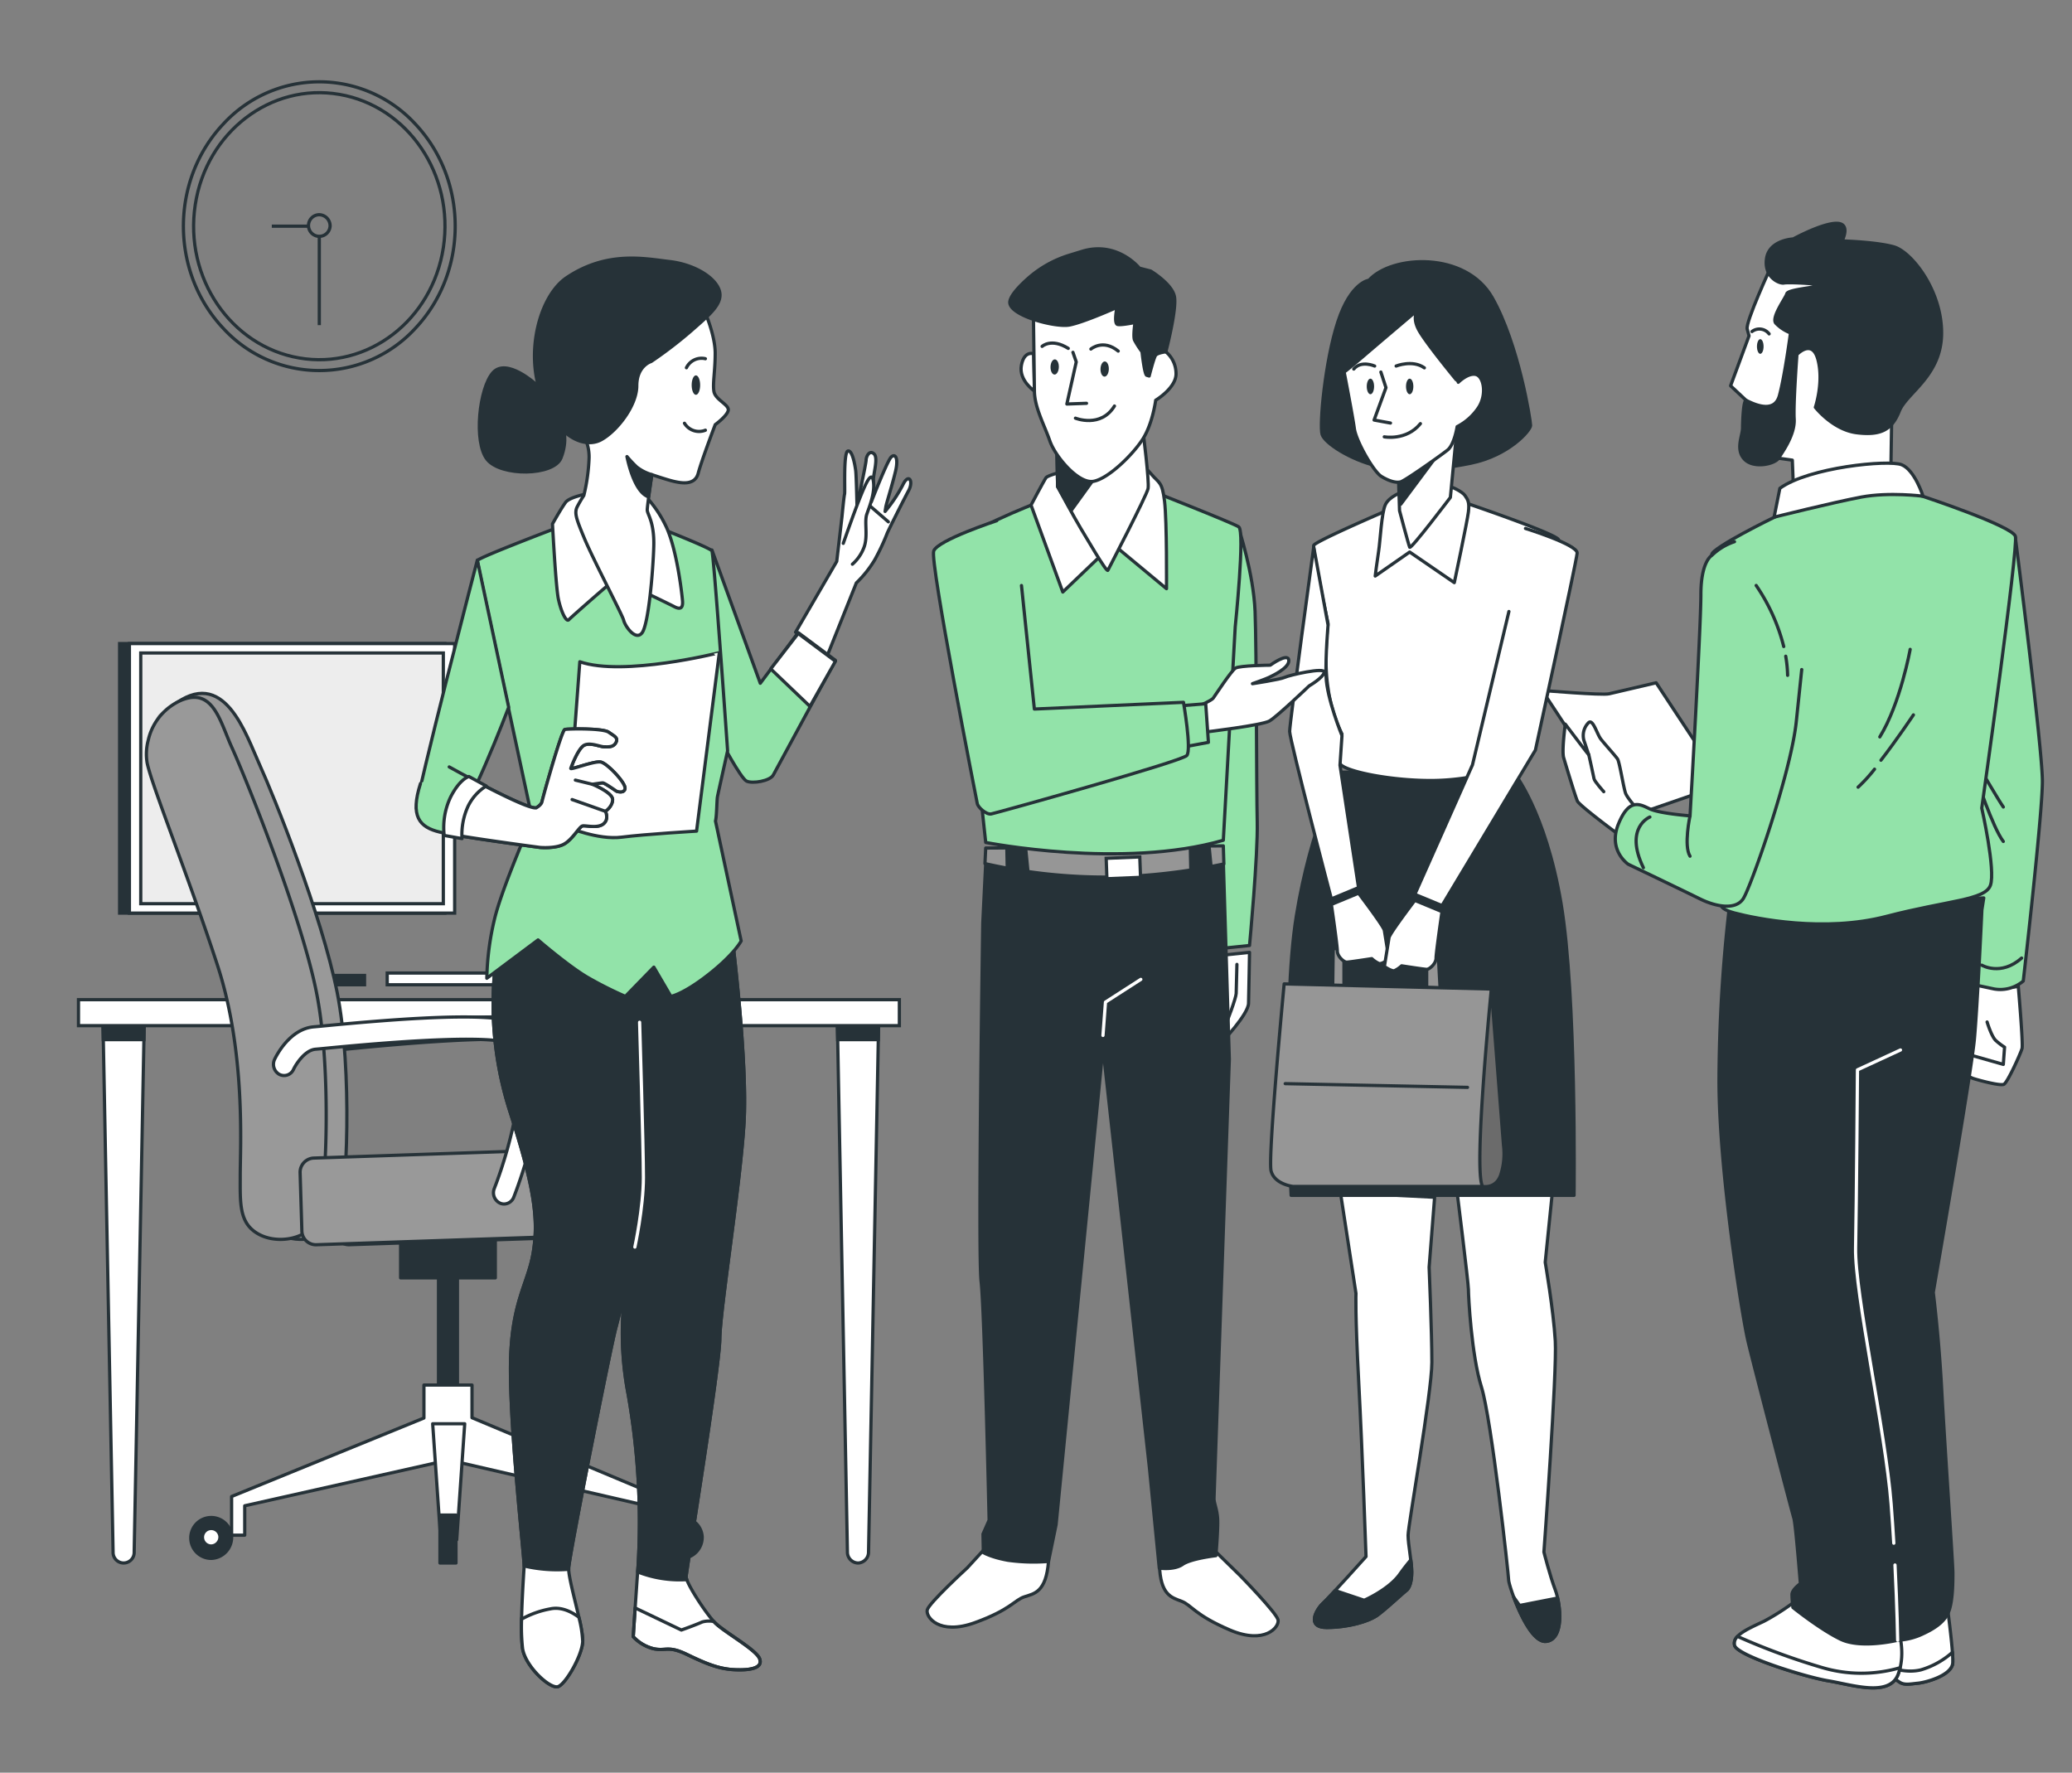 <svg xmlns="http://www.w3.org/2000/svg" width="640.602" height="548" viewBox="0 0 640.602 548">
  <rect x="0" y="0" width="640.602" height="548" fill="#808080" stroke="none"/>
  <g id="home_image" transform="translate(-59.398)">
    <path id="Path_164" data-name="Path 164" d="M0,0H640.6V548H0V0Z" transform="translate(59.398)" fill="none"/>
    <g id="Group_74" data-name="Group 74" transform="translate(83.663 8.627)">
      <g id="Clock" transform="translate(13.16)">
        <g id="Group_37" data-name="Group 37">
          <path id="Path_158" data-name="Path 158" d="M44.645.02A40.3,40.3,0,0,1,86.662,42.037c-.72,23.926-20.7,43.905-44.625,44.625A40.3,40.3,0,0,1,.02,44.645C.74,20.72,20.72.74,44.645.02Z" transform="translate(0 61.294) rotate(-45)" fill="rgba(0,0,0,0)" stroke="#263238" stroke-width="1"/>
          <path id="Path_159" data-name="Path 159" d="M41.591,0C64.35-.209,82.628,17.045,82.418,38.54S63.587,77.63,40.828,77.84-.209,60.8,0,39.3,18.833.213,41.591,0Z" transform="translate(16.274 95.737) rotate(-80.783)" fill="rgba(0,0,0,0)" stroke="#263238" stroke-width="1"/>
          <path id="Path_39" data-name="Path 39" d="M101.555,77.844A3.341,3.341,0,1,1,98.22,74.3,3.443,3.443,0,0,1,101.555,77.844Z" transform="translate(-36.926 -16.55)" fill="rgba(0,0,0,0)" stroke="#263238" stroke-miterlimit="10" stroke-width="1"/>
          <line id="Line_69" data-name="Line 69" x1="11.353" transform="translate(46.606 61.294)" fill="none" stroke="#263238" stroke-miterlimit="10" stroke-width="1"/>
          <line id="Line_70" data-name="Line 70" y2="27.048" transform="translate(61.294 64.836)" fill="none" stroke="#263238" stroke-miterlimit="10" stroke-width="1"/>
        </g>
      </g>
      <g id="Device" transform="translate(12.716 190.326)">
        <g id="Group_39" data-name="Group 39">
          <g id="Group_38" data-name="Group 38">
            <rect id="Rectangle_1" data-name="Rectangle 1" width="30.936" height="2.879" transform="translate(44.785 102.594)" fill="#263238" stroke="#263238" stroke-miterlimit="10" stroke-width="1"/>
            <rect id="Rectangle_2" data-name="Rectangle 2" width="15.839" height="23.75" transform="translate(44.785 81.723)" fill="#263238" stroke="#263238" stroke-miterlimit="10" stroke-width="1"/>
            <rect id="Rectangle_3" data-name="Rectangle 3" width="100.561" height="83.319" fill="#263238" stroke="#263238" stroke-miterlimit="10" stroke-width="1"/>
            <rect id="Rectangle_4" data-name="Rectangle 4" width="100.561" height="83.319" transform="translate(3.027)" fill="#fff" stroke="#263238" stroke-miterlimit="10" stroke-width="1"/>
            <rect id="Rectangle_5" data-name="Rectangle 5" width="93.547" height="77.507" transform="translate(6.534 2.906)" fill="#ededed" stroke="#263238" stroke-miterlimit="10" stroke-width="1"/>
          </g>
          <rect id="Rectangle_6" data-name="Rectangle 6" width="77.588" height="3.622" transform="translate(82.737 101.851)" fill="#fff" stroke="#263238" stroke-miterlimit="10" stroke-width="1"/>
        </g>
      </g>
      <g id="Table" transform="translate(0 300.41)">
        <g id="Group_40" data-name="Group 40">
          <path id="Path_40" data-name="Path 40" d="M47.032,290.274l-.118,6.179L43.9,454.854a3.262,3.262,0,1,1-6.519,0l-3.024-158.4-.117-6.179Z" transform="translate(-26.683 -284.103)" fill="#fff" stroke="#263238" stroke-miterlimit="10" stroke-width="1"/>
          <path id="Path_41" data-name="Path 41" d="M47.032,290.274l-.118,6.18H34.357l-.118-6.18Z" transform="translate(-26.683 -284.103)" fill="#263238" stroke="#263238" stroke-miterlimit="10" stroke-width="1"/>
          <path id="Path_42" data-name="Path 42" d="M257.263,458.252h0a3.364,3.364,0,0,1-3.263-3.4l-3.134-164.577h12.792l-3.133,164.577A3.365,3.365,0,0,1,257.263,458.252Z" transform="translate(-16.263 -284.103)" fill="#fff" stroke="#263238" stroke-miterlimit="10" stroke-width="1"/>
          <path id="Path_43" data-name="Path 43" d="M250.984,296.454h12.557l.118-6.175H250.866Z" transform="translate(-16.263 -284.103)" fill="#263238" stroke="#263238" stroke-miterlimit="10" stroke-width="1"/>
          <rect id="Rectangle_7" data-name="Rectangle 7" width="253.792" height="8.028" fill="#fff" stroke="#263238" stroke-miterlimit="10" stroke-width="1"/>
        </g>
      </g>
      <g id="Chair" transform="translate(20.985 205.717)">
        <g id="Group_46" data-name="Group 46">
          <g id="Group_41" data-name="Group 41" transform="translate(48.544 100.042)">
            <path id="Path_44" data-name="Path 44" d="M164.648,347.351a3.075,3.075,0,0,1-1.251-.267,3.547,3.547,0,0,1-1.764-4.532c5.259-13.457,11.3-37.477,5.114-44.643-1.445-1.058-10.137-3.291-56.991,1.271-1.6.156-2.774.268-3.412.321-3.275.266-6.069,4.694-6.788,6.226a3.185,3.185,0,0,1-4.382,1.552,3.574,3.574,0,0,1-1.461-4.655c.454-.962,4.646-9.43,12.13-10.04.618-.049,1.762-.16,3.317-.312,49.921-4.863,59.494-2.418,62.4.948,11,12.746-2.339,48.012-3.9,51.992A3.268,3.268,0,0,1,164.648,347.351Z" transform="translate(-93.368 -289.535)" fill="#263238" stroke="#263238" stroke-linecap="round" stroke-linejoin="round" stroke-width="1"/>
          </g>
          <path id="Path_45" data-name="Path 45" d="M54.662,203.69s-2.586,10.7-1.277,17.411S66.474,257.054,75.2,283.9s6.98,56.085,6.98,64.713-.436,14.86,5.671,18.216,15.707,1.438,18.325-4.794,4.363-46.018-.436-69.985S86.227,231.5,81.864,221.91,70.806,190.747,54.662,203.69Z" transform="translate(-46.765 -199.665)" fill="#999" stroke="#263238" stroke-linecap="round" stroke-linejoin="round" stroke-width="1"/>
          <path id="Path_46" data-name="Path 46" d="M50.769,206.117s-4.8,8.15-3.49,14.86,13.089,35.952,21.815,62.8,6.98,56.085,6.98,64.713-.436,14.86,5.672,18.216,15.707,1.438,18.324-4.794,4.363-46.018-.436-69.985-21.815-66.15-26.179-75.738S66.911,193.175,50.769,206.117Z" transform="translate(-47.052 -199.54)" opacity="0.25"/>
          <path id="Path_47" data-name="Path 47" d="M58.048,201.583a17.7,17.7,0,0,0-10.417,12.435,16.645,16.645,0,0,0-.352,6.958c1.308,6.711,13.089,35.952,21.815,62.8s6.98,56.085,6.98,64.713-.436,14.86,5.672,18.216,15.707,1.438,18.324-4.794,4.363-46.018-.436-69.985-21.815-66.15-26.179-75.738C69.857,208.274,67.742,197.754,58.048,201.583Z" transform="translate(-47.052 -199.54)" fill="#999" stroke="#263238" stroke-linecap="round" stroke-linejoin="round" stroke-width="1"/>
          <g id="Group_44" data-name="Group 44" transform="translate(13.748 161.564)">
            <rect id="Rectangle_8" data-name="Rectangle 8" width="5.856" height="59.918" transform="translate(76.572)" fill="#263238" stroke="#263238" stroke-linecap="round" stroke-linejoin="round" stroke-width="1"/>
            <path id="Path_48" data-name="Path 48" d="M146.522,401.851v-10.1H131.658v10.192L72.2,426.2v11.96h4.054v-9.089L139.3,414.92l61.377,14.147v9.089h3.946V426.2Z" transform="translate(-59.59 -339.489)" fill="#fff" stroke="#263238" stroke-linecap="round" stroke-linejoin="round" stroke-width="1"/>
            <rect id="Rectangle_9" data-name="Rectangle 9" width="29.277" height="19.133" transform="translate(64.861)" fill="#263238" stroke="#263238" stroke-linecap="round" stroke-linejoin="round" stroke-width="1"/>
            <g id="Group_42" data-name="Group 42" transform="translate(0 92.449)">
              <path id="Path_49" data-name="Path 49" d="M72.781,434.549a6.317,6.317,0,1,0-6.305,6.7A6.509,6.509,0,0,0,72.781,434.549Z" transform="translate(-60.169 -427.852)" fill="#263238" stroke="#263238" stroke-linecap="round" stroke-linejoin="round" stroke-width="1"/>
              <path id="Path_50" data-name="Path 50" d="M69.012,434.16a2.707,2.707,0,1,0-2.7,2.871A2.789,2.789,0,0,0,69.012,434.16Z" transform="translate(-60.004 -427.463)" fill="#fff" stroke="#263238" stroke-linecap="round" stroke-linejoin="round" stroke-width="1"/>
            </g>
            <g id="Group_43" data-name="Group 43" transform="translate(145.487 92.449)">
              <path id="Path_51" data-name="Path 51" d="M211.59,434.549a6.317,6.317,0,1,0-6.305,6.7A6.509,6.509,0,0,0,211.59,434.549Z" transform="translate(-198.979 -427.852)" fill="#263238" stroke="#263238" stroke-linecap="round" stroke-linejoin="round" stroke-width="1"/>
              <path id="Path_52" data-name="Path 52" d="M207.821,434.16a2.707,2.707,0,1,0-2.7,2.871A2.789,2.789,0,0,0,207.821,434.16Z" transform="translate(-198.814 -427.463)" fill="#fff" stroke="#263238" stroke-linecap="round" stroke-linejoin="round" stroke-width="1"/>
            </g>
            <path id="Path_53" data-name="Path 53" d="M138.94,438.375h-4.955L131.508,402.5h9.909Z" transform="translate(-56.737 -338.273)" fill="#fff" stroke="#263238" stroke-linecap="round" stroke-linejoin="round" stroke-width="1"/>
            <rect id="Rectangle_10" data-name="Rectangle 10" width="4.955" height="14.83" transform="translate(77.023 92.448)" fill="#263238" stroke="#263238" stroke-linecap="round" stroke-linejoin="round" stroke-width="1"/>
          </g>
          <path id="Path_160" data-name="Path 160" d="M4.282.169,90.395,0a4.358,4.358,0,0,1,4.233,4.5l-.033,17.78a4.4,4.4,0,0,1-4.25,4.512l-86.112.169A4.358,4.358,0,0,1,0,22.461L.033,4.681A4.4,4.4,0,0,1,4.282.169Z" transform="matrix(1, -0.032, 0.032, 1, 47.356, 143.629)" opacity="0.25"/>
          <path id="Path_161" data-name="Path 161" d="M4.282.169,90.395,0a4.358,4.358,0,0,1,4.233,4.5l-.033,17.78a4.4,4.4,0,0,1-4.25,4.512l-86.112.169A4.359,4.359,0,0,1,0,22.461L.033,4.681A4.4,4.4,0,0,1,4.282.169Z" transform="translate(57.57 143.629) rotate(-1.808)" fill="#999" stroke="#263238" stroke-linecap="round" stroke-width="1"/>
          <path id="Path_162" data-name="Path 162" d="M4.282.169,90.395,0a4.358,4.358,0,0,1,4.233,4.5l-.033,17.78a4.4,4.4,0,0,1-4.25,4.512l-86.112.169A4.358,4.358,0,0,1,0,22.461L.033,4.681A4.4,4.4,0,0,1,4.282.169Z" transform="matrix(1, -0.032, 0.032, 1, 47.356, 143.629)" fill="#999" stroke="#263238" stroke-linecap="round" stroke-width="1"/>
          <g id="Group_45" data-name="Group 45" transform="translate(39.309 100.042)">
            <path id="Path_54" data-name="Path 54" d="M155.837,347.351a3.075,3.075,0,0,1-1.251-.267,3.547,3.547,0,0,1-1.764-4.532c5.259-13.457,11.3-37.477,5.114-44.643-1.445-1.058-10.137-3.291-56.991,1.271-1.6.156-2.774.268-3.412.321-3.275.266-6.069,4.694-6.788,6.226a3.185,3.185,0,0,1-4.382,1.552,3.574,3.574,0,0,1-1.461-4.655c.454-.962,4.646-9.43,12.13-10.04.618-.049,1.762-.16,3.317-.312,49.922-4.863,59.494-2.418,62.4.948,11,12.746-2.339,48.012-3.9,51.992A3.268,3.268,0,0,1,155.837,347.351Z" transform="translate(-84.557 -289.535)" fill="#fff" stroke="#263238" stroke-linecap="round" stroke-linejoin="round" stroke-width="1"/>
          </g>
        </g>
      </g>
      <g id="Character_4" data-name="Character 4" transform="translate(452.503 60.401)">
        <g id="Group_61" data-name="Group 61">
          <g id="Group_52" data-name="Group 52" transform="translate(129.875 235.237)">
            <path id="Path_55" data-name="Path 55" d="M646.43,284.4s1.543,17.815,1.157,19.249-4.435,10.444-5.592,11.057-8.483-1.433-9.64-1.842a27.905,27.905,0,0,1-3.277-1.639l3.663-27.44S643.153,285.425,646.43,284.4Z" transform="translate(-629.078 -283.786)" fill="#fff" stroke="#263238" stroke-linecap="round" stroke-linejoin="round" stroke-width="1"/>
            <path id="Path_56" data-name="Path 56" d="M636.7,294.271s1.35,4.505,2.7,5.734a19.663,19.663,0,0,0,2.7,2.048l-.386,5.324-10.8-3.072" transform="translate(-628.99 -282.599)" fill="rgba(0,0,0,0)" stroke="#263238" stroke-linecap="round" stroke-linejoin="round" stroke-width="1"/>
          </g>
          <g id="Group_53" data-name="Group 53" transform="translate(129.487 97.028)">
            <path id="Path_57" data-name="Path 57" d="M645.545,161.651S653.9,226.625,653.9,237s-5.913,61.713-5.913,61.713a10.936,10.936,0,0,1-9,2.458l-5.142-1.092-1.543-31.4-3.6-22.664,13.37-77.553S644.64,160.3,645.545,161.651Z" transform="translate(-628.708 -161.501)" fill="#92e3a9" stroke="#263238" stroke-linecap="round" stroke-linejoin="round" stroke-width="1"/>
            <path id="Path_58" data-name="Path 58" d="M634.841,280.572s5.913,3.55,12.341-2.185" transform="translate(-628.413 -148.272)" fill="rgba(0,0,0,0)" stroke="#263238" stroke-linecap="round" stroke-linejoin="round" stroke-width="1"/>
            <path id="Path_59" data-name="Path 59" d="M634.6,226.137s5.4,9.284,6.942,11.469" transform="translate(-628.425 -154.186)" fill="rgba(0,0,0,0)" stroke="#263238" stroke-linecap="round" stroke-linejoin="round" stroke-width="1"/>
            <path id="Path_60" data-name="Path 60" d="M633.124,227.854s5.142,15.838,8.484,20.208" transform="translate(-628.496 -153.991)" fill="rgba(0,0,0,0)" stroke="#263238" stroke-linecap="round" stroke-linejoin="round" stroke-width="1"/>
          </g>
          <g id="Group_54" data-name="Group 54" transform="translate(105.707 424.846)">
            <path id="Path_61" data-name="Path 61" d="M625.219,450.776s2.286,16.266,2.057,20.15-8.229,6.069-10.743,6.313-4.343.728-5.944-.486a21.526,21.526,0,0,0-3.885-2.184l-.685-16.995S619.5,455.632,625.219,450.776Z" transform="translate(-606.019 -450.776)" fill="#fff" stroke="#263238" stroke-linecap="round" stroke-linejoin="round" stroke-width="1"/>
            <path id="Path_62" data-name="Path 62" d="M627.25,469.206a28.464,28.464,0,0,0-.1-3.234,25.4,25.4,0,0,1-9.729,5.419c-4.62,1.132-9.088-.519-10.855-1.311l.112,2.767a21.565,21.565,0,0,1,3.885,2.185c1.6,1.214,3.429.729,5.944.486S627.022,473.091,627.25,469.206Z" transform="translate(-605.993 -449.056)" fill="#fff" stroke="#263238" stroke-linecap="round" stroke-linejoin="round" stroke-width="1"/>
          </g>
          <g id="Group_55" data-name="Group 55" transform="translate(59.432 425.089)">
            <path id="Path_63" data-name="Path 63" d="M581.855,450.994a74.18,74.18,0,0,1-10.743,7.04c-4.572,2.185-10.058,4.37-9.143,7.526s21.715,9.711,29.029,10.925,18.743,5.1,21.486-1.941-.228-14.81-.228-14.81Z" transform="translate(-561.869 -450.994)" fill="#fff" stroke="#263238" stroke-linecap="round" stroke-linejoin="round" stroke-width="1"/>
            <path id="Path_64" data-name="Path 64" d="M612.485,473.347a16.015,16.015,0,0,0,.646-2.118,42.717,42.717,0,0,1-24.189-.066,209.36,209.36,0,0,1-26.075-9.6,2.822,2.822,0,0,0-.9,2.806c.914,3.156,21.715,9.711,29.029,10.925S609.742,480.387,612.485,473.347Z" transform="translate(-561.869 -449.798)" fill="#fff" stroke="#263238" stroke-linecap="round" stroke-linejoin="round" stroke-width="1"/>
          </g>
          <g id="Group_56" data-name="Group 56" transform="translate(54.693 208.561)">
            <path id="Path_65" data-name="Path 65" d="M560.529,259.551A480.638,480.638,0,0,0,557.347,313c0,28.261,7.231,73.11,8.967,80.483s13.594,52.837,14.172,54.679,2.025,20.275,2.025,20.275-2.6,1.842-2.6,3.378.289,3.994.289,3.994,8.388,6.758,14.751,9.829,17.643.307,17.643.307a20.067,20.067,0,0,0,7.52-1.843c4.049-1.842,7.231-3.993,8.388-7.371s1.157-8.909,1.157-11.674-2.6-40.549-3.471-56.83-2.6-29.8-2.6-29.8,11.75-67.563,12.726-78.333,2.313-39.934,2.313-39.934l.579-3.686Z" transform="translate(-557.347 -256.48)" fill="#263238" stroke="#263238" stroke-linecap="round" stroke-linejoin="round" stroke-width="1"/>
            <path id="Path_66" data-name="Path 66" d="M609.263,441.724c.688,13.553.83,23.26.83,23.26" transform="translate(-554.85 -235.515)" fill="rgba(0,0,0,0)" stroke="#fff" stroke-linecap="round" stroke-linejoin="round" stroke-width="1"/>
            <path id="Path_67" data-name="Path 67" d="M611.521,298.7l-13.3,6.144s-.289,40.856-.579,54.986,9.256,56.83,10.99,79.255c.323,4.159.594,8.223.824,12.084" transform="translate(-555.409 -251.702)" fill="rgba(0,0,0,0)" stroke="#fff" stroke-linecap="round" stroke-linejoin="round" stroke-width="1"/>
          </g>
          <path id="Path_68" data-name="Path 68" d="M574.488,157.206s-19.289,9.41-19.289,11.547,3.688,106.833,3.688,106.833-3.353,2.136,3.353,3.917,27.829,6.053,46.94,1.068,30.511-4.985,32.188-9.615-2.682-23.86-2.682-23.86,11.4-80.837,10.394-84.041-28.542-12.333-28.542-12.333S599.814,144.236,574.488,157.206Z" transform="translate(-502.757 -66.302)" fill="#92e3a9" stroke="#263238" stroke-linecap="round" stroke-linejoin="round" stroke-width="1"/>
          <g id="Group_57" data-name="Group 57" transform="translate(58.285)">
            <path id="Path_69" data-name="Path 69" d="M573.308,88.838s-7.976,17.246-7.407,19.365l.57,2.118-5.7,15.431,4.843,4.538,9.686,10.892.285,6.958,4.273.606.285,7.261,30.2-5.446.285-18.155s-14.529,1.514-16.808-3.026,3.989-24.81,4.274-30.862-4.843-9.682-8.831-11.2S573.308,88.838,573.308,88.838Z" transform="translate(-560.774 -75.525)" fill="#fff" stroke="#263238" stroke-linecap="round" stroke-linejoin="round" stroke-width="1"/>
            <path id="Path_70" data-name="Path 70" d="M580.016,81.523s-7.407.3-8.262,6.051,3.989,7.867,5.413,7.564,13.39.3,10.825.907-9.686,1.211-9.971,2.421-4.843,7.261-3.419,9.077a12.684,12.684,0,0,0,4.558,3.026s-1.708,13.011-3.418,19.365-9.4,1.816-10.256,1.513-1.14,6.051-1.14,8.471-2.279,6.657.57,9.682,9.4,1.513,10.541-.3,5.127-7.261,4.843-12.1.854-19.969.854-19.969,4.843-5.144,6.553,1.816-.855,14.522-.855,14.522,5.412,6.96,12.819,7.867,10.826-.907,13.106-6.656,13.1-10.892,13.1-24.206-9.4-25.113-14.814-26.626-15.953-1.816-15.953-1.816,2.849-5.446-1.71-5.446S580.016,81.523,580.016,81.523Z" transform="translate(-560.644 -76.682)" fill="#263238" stroke="#263238" stroke-linecap="round" stroke-linejoin="round" stroke-width="1"/>
            <path id="Path_71" data-name="Path 71" d="M567.079,106.82a3.766,3.766,0,0,1,5.293.725" transform="translate(-560.471 -73.36)" fill="rgba(0,0,0,0)" stroke="#263238" stroke-linecap="round" stroke-linejoin="round" stroke-width="1"/>
            <path id="Path_72" data-name="Path 72" d="M570.594,111.125c0,1.251-.458,2.266-1.024,2.266s-1.024-1.015-1.024-2.266.458-2.268,1.024-2.268S570.594,109.872,570.594,111.125Z" transform="translate(-560.4 -73.041)" fill="#263238"/>
          </g>
          <path id="Path_73" data-name="Path 73" d="M575.384,149.163,573.6,158.08s18.319-4.593,26.969-6.215,19.082-.269,19.082-.269-2.544-8.107-6.615-9.728S584.288,142.678,575.384,149.163Z" transform="translate(-501.872 -67.231)" fill="#fff" stroke="#263238" stroke-linecap="round" stroke-linejoin="round" stroke-width="1"/>
          <path id="Path_74" data-name="Path 74" d="M614.172,192.667s-3.018,16.737-9.388,27.065" transform="translate(-500.372 -60.952)" fill="rgba(0,0,0,0)" stroke="#263238" stroke-linecap="round" stroke-linejoin="round" stroke-width="1"/>
          <path id="Path_75" data-name="Path 75" d="M603.462,225.427a48.653,48.653,0,0,1-5.076,5.554" transform="translate(-500.68 -56.673)" fill="rgba(0,0,0,0)" stroke="#263238" stroke-linecap="round" stroke-linejoin="round" stroke-width="1"/>
          <path id="Path_76" data-name="Path 76" d="M615.162,210.582s-5,7.5-10.04,14.017" transform="translate(-500.356 -58.613)" fill="rgba(0,0,0,0)" stroke="#263238" stroke-linecap="round" stroke-linejoin="round" stroke-width="1"/>
          <path id="Path_77" data-name="Path 77" d="M512.337,214.932l-7.173-10.9s18.5,1.572,20.716,1.048,14.55-3.405,14.55-3.405l20.717,31.432-29.594,10.216Z" transform="translate(-505.164 -59.628)" fill="#fff" stroke="#263238" stroke-linecap="round" stroke-linejoin="round" stroke-width="1"/>
          <g id="Group_60" data-name="Group 60" transform="translate(6.483 98.429)">
            <g id="Group_59" data-name="Group 59">
              <g id="Group_58" data-name="Group 58" transform="translate(0 55.735)">
                <path id="Path_78" data-name="Path 78" d="M534.706,240.386s-3.381-3.725-4.008-5.321-1.878-9.709-2.5-10.64-3.882-4.522-5.135-6.118-2.5-6.518-3.882-5.054a5.624,5.624,0,0,0-1.377,5.452c.626,1.73,1.252,3.857,1.5,4.389s-7.263-9.443-7.263-9.443-1.127,8.246-.5,10.375,3.632,12.1,4.257,13.433,12.022,9.843,12.648,10.241S534.706,240.386,534.706,240.386Z" transform="translate(-511.35 -212.985)" fill="#fff" stroke="#263238" stroke-linecap="round" stroke-linejoin="round" stroke-width="1"/>
                <path id="Path_79" data-name="Path 79" d="M518.938,222.067s1.5,6.65,1.628,7.448,3.006,3.99,3.006,3.99" transform="translate(-510.984 -211.957)" fill="#fff" stroke="#263238" stroke-linecap="round" stroke-linejoin="round" stroke-width="1"/>
              </g>
              <path id="Path_80" data-name="Path 80" d="M584.4,202.444l-1.677,16.025c-1.676,16.025-14.082,51.28-16.429,54.841s-8.383,2.492-13.412,0-22.13-10.683-22.13-10.683-6.37-4.273-3.017-12.464,6.706-6.053,9.723-4.63,12.406,2.137,12.406,2.137,3.353-58.045,3.353-68.374,3.353-12.107,3.353-12.107a18.343,18.343,0,0,1,7.041-4.273" transform="translate(-510.608 -162.916)" fill="#92e3a9" stroke="#263238" stroke-linecap="round" stroke-linejoin="round" stroke-width="1"/>
              <path id="Path_81" data-name="Path 81" d="M548.842,239.053s-2.012,9.258,0,12.464" transform="translate(-509.589 -154.299)" fill="rgba(0,0,0,0)" stroke="#263238" stroke-linecap="round" stroke-linejoin="round" stroke-width="1"/>
              <path id="Path_82" data-name="Path 82" d="M537.159,239.373s-8.047,3.2-2.011,15.669" transform="translate(-510.313 -154.263)" fill="rgba(0,0,0,0)" stroke="#263238" stroke-linecap="round" stroke-linejoin="round" stroke-width="1"/>
            </g>
            <path id="Path_83" data-name="Path 83" d="M577.036,194.725a40.2,40.2,0,0,1,.583,5.9" transform="translate(-508.19 -159.316)" fill="rgba(0,0,0,0)" stroke="#263238" stroke-linecap="round" stroke-linejoin="round" stroke-width="1"/>
            <path id="Path_84" data-name="Path 84" d="M568.315,175.072a58.9,58.9,0,0,1,8.519,18.874" transform="translate(-508.609 -161.54)" fill="rgba(0,0,0,0)" stroke="#263238" stroke-linecap="round" stroke-linejoin="round" stroke-width="1"/>
          </g>
        </g>
      </g>
      <g id="Character_3" data-name="Character 3" transform="translate(368.572 72.275)">
        <g id="Group_66" data-name="Group 66">
          <g id="Group_62" data-name="Group 62" transform="translate(57.481 286.212)">
            <path id="Path_85" data-name="Path 85" d="M462.449,336.9s3.675,29.42,3.675,31.522.918,20.248,4.028,30.154,8.409,58.214,8.409,59.714,5.935,19.513,11.589,18.913,4.523-11.408,2.827-15.911-3.513-11.708-3.513-11.708,4.078-55.644,3.513-65.251-3.11-24.316-3.11-24.316l2.262-22.216Z" transform="translate(-462.449 -336.903)" fill="#fff" stroke="#263238" stroke-linecap="round" stroke-linejoin="round" stroke-width="1"/>
            <path id="Path_86" data-name="Path 86" d="M489.338,464.333c4.773-.507,4.706-8.278,3.55-13.4l-11.747,2.292-1.824-2.583C481.455,456.409,485.463,464.745,489.338,464.333Z" transform="translate(-461.638 -324.03)" fill="#263238" stroke="#263238" stroke-linecap="round" stroke-linejoin="round" stroke-width="1"/>
          </g>
          <g id="Group_63" data-name="Group 63" transform="translate(13.545 287.713)">
            <path id="Path_87" data-name="Path 87" d="M428.568,338.252l4.806,31.221s-.283,6,.848,27.318,2.262,54.037,2.262,54.037-11.307,12.609-13.286,14.41-5.37,7.505,1.131,7.505,13-1.8,15.828-3.9,7.915-6.905,8.763-7.505,1.7-2.4,1.7-5.7-1.131-8.406-1.131-11.408,7.349-44.13,7.349-53.437-.848-29.42-.848-29.42l1.7-21.615Z" transform="translate(-420.53 -338.252)" fill="#fff" stroke="#263238" stroke-linecap="round" stroke-linejoin="round" stroke-width="1"/>
            <path id="Path_88" data-name="Path 88" d="M440.157,457.289c2.827-2.1,7.915-6.905,8.763-7.505s1.7-2.4,1.7-5.7a32.352,32.352,0,0,0-.3-3.757c-1.058,1.256-2.232,2.735-3.378,4.357-3.392,4.8-11.024,8.106-11.024,8.106l-8.974-3.01c-1.716,1.853-3.152,3.37-3.746,3.911-1.978,1.8-5.37,7.505,1.131,7.505S437.331,459.391,440.157,457.289Z" transform="translate(-420.53 -326.7)" fill="#263238" stroke="#263238" stroke-linecap="round" stroke-linejoin="round" stroke-width="1"/>
          </g>
          <path id="Path_89" data-name="Path 89" d="M437.306,93.077s-5.59.557-9.606,12.8-5.764,32.09-4.89,34.872,8.907,7.791,16.592,9.646,17.466,1.67,29.342-.742,18.513-10.2,18.513-11.686-3.667-25.041-11.876-39.51S444.292,85.286,437.306,93.077Z" transform="translate(-406.885 -87.349)" fill="#263238" stroke="#263238" stroke-linecap="round" stroke-linejoin="round" stroke-width="1"/>
          <path id="Path_90" data-name="Path 90" d="M428.808,225.073s-8.92,16.2-13.5,44.5S413.7,355.9,413.7,355.9h87.471s.807-61.743-4.037-90.329-14.666-40.5-14.666-40.5Z" transform="translate(-407.358 -67.272)" fill="#263238" stroke="#263238" stroke-linecap="round" stroke-linejoin="round" stroke-width="1"/>
          <path id="Path_91" data-name="Path 91" d="M445.647,153.885s-24.911,10.633-25.321,11.938,4.431,24.169,4.431,24.169-1.433,11.094,0,20.012a47.546,47.546,0,0,0,4.3,14.138s-1.844,6.744-.614,9.136,16.178,5.438,29.286,5.221,24.371-4.35,24.371-5.221.615-8.482.615-8.482,13.516-58.947,13.312-60.687-29.082-11.529-29.082-11.529Z" transform="translate(-406.995 -78.127)" fill="#fff" stroke="#263238" stroke-linecap="round" stroke-linejoin="round" stroke-width="1"/>
          <path id="Path_92" data-name="Path 92" d="M446.847,150.154s-4.017,1.3-5.239,3.9-1.572,11.13-2.1,14.469-1.047,7.605-1.047,7.605l10.653-7.42,13.8,9.461s4.017-18.921,4.366-21.888-.174-3.71-1.047-5.008-4.192-2.783-4.716-2.783S446.847,150.154,446.847,150.154Z" transform="translate(-406.122 -78.956)" fill="#fff" stroke="#263238" stroke-linecap="round" stroke-linejoin="round" stroke-width="1"/>
          <g id="Group_64" data-name="Group 64" transform="translate(22.737 14.818)">
            <path id="Path_93" data-name="Path 93" d="M445.3,147.993l.349,11.131s2.794,10.573,3.143,11.314,12.575-15.4,12.575-15.4l2.1-21.888s-7.685,6.306-9.781,8.162S445.3,147.993,445.3,147.993Z" transform="translate(-428.529 -96.982)" fill="#fff" stroke="#263238" stroke-linecap="round" stroke-linejoin="round" stroke-width="1"/>
            <path id="Path_94" data-name="Path 94" d="M458.526,139.632l-12.474,16.748-.756-9.12Z" transform="translate(-428.53 -96.249)" fill="#263238" stroke="#263238" stroke-linecap="round" stroke-linejoin="round" stroke-width="1"/>
            <path id="Path_95" data-name="Path 95" d="M452.178,100.66s-12.051,10.2-16.591,14.1-6.288,5.194-6.288,5.194,2.619,13.541,3.143,17.437,5.939,13.355,8.384,14.839,4.54,2.04,5.938,1.67,12.4-8.162,14.5-9.83,2.969-7.235,2.969-7.235a17.581,17.581,0,0,0,6.637-5.937c2.619-4.081,1.571-9.646-.873-10.2s-5.414,2.411-5.414,2.411S455.5,112.16,452.7,107.523,452.178,100.66,452.178,100.66Z" transform="translate(-429.299 -100.66)" fill="#fff" stroke="#263238" stroke-linecap="round" stroke-linejoin="round" stroke-width="1"/>
            <path id="Path_96" data-name="Path 96" d="M440.226,117.99l1.572,4.823-3.668,10.017,5.065.928" transform="translate(-428.874 -98.699)" fill="rgba(0,0,0,0)" stroke="#263238" stroke-linecap="round" stroke-linejoin="round" stroke-width="1"/>
            <path id="Path_97" data-name="Path 97" d="M441.13,136.4s6.812,1.3,11.177-4.081" transform="translate(-428.73 -97.077)" fill="rgba(0,0,0,0)" stroke="#263238" stroke-linecap="round" stroke-linejoin="round" stroke-width="1"/>
            <path id="Path_98" data-name="Path 98" d="M444.629,116.4s5.064-2.04,8.733.557" transform="translate(-428.562 -98.965)" fill="rgba(0,0,0,0)" stroke="#263238" stroke-linecap="round" stroke-linejoin="round" stroke-width="1"/>
            <path id="Path_99" data-name="Path 99" d="M438.594,116.386s-4.191-1.856-6.463.927" transform="translate(-429.163 -98.949)" fill="rgba(0,0,0,0)" stroke="#263238" stroke-linecap="round" stroke-linejoin="round" stroke-width="1"/>
            <path id="Path_100" data-name="Path 100" d="M438.234,122.234c0,1.332-.508,2.411-1.135,2.411s-1.135-1.079-1.135-2.411.508-2.411,1.135-2.411S438.234,120.9,438.234,122.234Z" transform="translate(-428.978 -98.491)" fill="#263238"/>
            <path id="Path_101" data-name="Path 101" d="M449.815,122.234c0,1.332-.507,2.411-1.135,2.411s-1.135-1.079-1.135-2.411.508-2.411,1.135-2.411S449.815,120.9,449.815,122.234Z" transform="translate(-428.421 -98.491)" fill="#263238"/>
          </g>
          <path id="Path_102" data-name="Path 102" d="M425.914,286.76l.166-12.521h32.378l.664,12.168-4.151-.176v-8.994H429.4v9.523Z" transform="translate(-406.725 -61.882)" fill="#fff" stroke="#263238" stroke-linecap="round" stroke-linejoin="round" stroke-width="1"/>
          <path id="Path_103" data-name="Path 103" d="M425.914,286.76l.166-12.521h32.378l.664,12.168-4.151-.176v-8.994H429.4v9.523Z" transform="translate(-406.725 -61.882)" fill="#969696" stroke="#263238" stroke-linecap="round" stroke-linejoin="round" stroke-width="1"/>
          <path id="Path_104" data-name="Path 104" d="M433.927,259.073s7.782,10.223,7.987,11.528,1.434,8.918,1.434,8.918-2.252,1.523-3.072,1.306a8.5,8.5,0,0,1-2.252-1.523s-6.964,1.088-7.782,1.088-2.868-1.74-2.868-3.48-1.844-14.357-1.844-14.357Z" transform="translate(-406.744 -63.856)" fill="#fff" stroke="#263238" stroke-linecap="round" stroke-linejoin="round" stroke-width="1"/>
          <path id="Path_105" data-name="Path 105" d="M420.667,164.476s-7.447,54.4-7.447,57.015,12.9,51.768,12.9,51.768l8.4-3.48-5.734-37.848.614-9.136s-4.71-11.528-4.916-18.271.614-15.879.614-15.879Z" transform="translate(-407.336 -76.284)" fill="#fff" stroke="#263238" stroke-linecap="round" stroke-linejoin="round" stroke-width="1"/>
          <path id="Path_106" data-name="Path 106" d="M479.233,185.085,467.969,232.5l-17.818,40.023,8.4,3.48,28.877-48.07s12.7-58.295,12.9-60.9-15.974-7.613-15.974-7.613" transform="translate(-405.559 -76.953)" fill="#fff" stroke="#263238" stroke-linecap="round" stroke-linejoin="round" stroke-width="1"/>
          <path id="Path_107" data-name="Path 107" d="M450.583,261.027S442.8,271.25,442.6,272.555s-1.434,8.918-1.434,8.918,2.253,1.523,3.072,1.306a8.489,8.489,0,0,0,2.253-1.523s6.963,1.088,7.782,1.088,2.868-1.74,2.868-3.48,1.843-14.357,1.843-14.357Z" transform="translate(-405.992 -63.588)" fill="#fff" stroke="#263238" stroke-linecap="round" stroke-linejoin="round" stroke-width="1"/>
          <g id="Group_65" data-name="Group 65" transform="translate(0 223.256)">
            <path id="Path_108" data-name="Path 108" d="M475.847,284.858l-64.055-1.589s-5.114,53.706-4.037,57.838,6.729,4.767,6.729,4.767h58.672s4.428.95,5.774-4.134a21.254,21.254,0,0,0,.685-8.577Z" transform="translate(-407.606 -283.269)" fill="#969696" stroke="#263238" stroke-linecap="round" stroke-linejoin="round" stroke-width="1"/>
            <line id="Line_78" data-name="Line 78" x2="56.363" y2="1.151" transform="translate(4.511 30.836)" fill="none" stroke="#263238" stroke-linecap="round" stroke-linejoin="round" stroke-width="1"/>
            <path id="Path_109" data-name="Path 109" d="M475.96,341.578a21.254,21.254,0,0,0,.685-8.577L472.878,284.7s-5.651,56.567-2.692,61.016C470.186,345.713,474.615,346.662,475.96,341.578Z" transform="translate(-404.637 -283.108)" fill="#6b6b6b" stroke="#263238" stroke-linecap="round" stroke-linejoin="round" stroke-width="1"/>
          </g>
        </g>
      </g>
      <g id="Character_2" data-name="Character 2" transform="translate(262.364 68.299)">
        <g id="Group_69" data-name="Group 69">
          <g id="Group_67" data-name="Group 67" transform="translate(89.421 217.488)">
            <path id="Path_110" data-name="Path 110" d="M394.72,275.053s-.208,12.287-.3,15.74-8.277,12.029-8.277,12.029l-1.692-26.7Z" transform="translate(-384.456 -275.053)" fill="#fff" stroke="#263238" stroke-linecap="round" stroke-linejoin="round" stroke-width="1"/>
            <path id="Path_111" data-name="Path 111" d="M390.818,278.391s-.194,7.6-.228,8.978-2.829,8.9-3.339,9.753-1.279-.9-1.229-2.8.478-6.033.478-6.033l-1.867-9.729" transform="translate(-384.448 -274.675)" fill="#fff" stroke="#263238" stroke-linecap="round" stroke-linejoin="round" stroke-width="1"/>
          </g>
          <path id="Path_112" data-name="Path 112" d="M391.481,159.2s4.589,13.994,5.059,25.7.419,54.687.668,65.023-2.383,38.244-2.383,38.244L384.56,289.23l-2.275-46.261,6.935-62.086Z" transform="translate(-295.139 -72.807)" fill="#92e3a9" stroke="#263238" stroke-linecap="round" stroke-linejoin="round" stroke-width="1"/>
          <path id="Path_113" data-name="Path 113" d="M317.866,436.454l-6.317,6.886s-11.792,10.807-12.359,12.965,3.636,7.987,14.744,3.956,12.206-6.988,15.3-7.987,6.691-1.439,7.444-10.931S317.866,436.454,317.866,436.454Z" transform="translate(-299.139 -35.574)" fill="#fff" stroke="#263238" stroke-linecap="round" stroke-linejoin="round" stroke-width="1"/>
          <path id="Path_114" data-name="Path 114" d="M384.658,437.8l8.011,7.841s11.225,11.467,11.681,13.654-4.036,7.767-14.923,3.106-11.834-7.679-14.875-8.853-6.608-1.821-6.878-11.342S384.658,437.8,384.658,437.8Z" transform="translate(-295.842 -35.451)" fill="#fff" stroke="#263238" stroke-linecap="round" stroke-linejoin="round" stroke-width="1"/>
          <path id="Path_115" data-name="Path 115" d="M316.512,246.923l-.9,18.439s-1.567,101.889-.517,110.889,2.476,73.736,2.476,73.736l-1.9,4.295.11,5.711s2.268,1.425,7.618,2.393a57.766,57.766,0,0,0,12.531.36l2.336-11.35,14.5-147.456,14.359,129.8,3.048,31.075s4.59.676,7.2-1.152,10.3-2.7,10.3-2.7.726-8.406.546-11.4-1.154-4.927-1.119-6.285,4.732-135.775,4.732-135.775l-1.858-61.263Z" transform="translate(-298.389 -56.975)" fill="#263238" stroke="#263238" stroke-linecap="round" stroke-linejoin="round" stroke-width="1"/>
          <path id="Path_116" data-name="Path 116" d="M316.206,251.723a167.731,167.731,0,0,0,38.735,4.168,188.751,188.751,0,0,0,35.133-4.058l-.17-5.589-73.463.679Z" transform="translate(-298.318 -61.684)" fill="#969696" stroke="#263238" stroke-linecap="round" stroke-linejoin="round" stroke-width="1"/>
          <path id="Path_163" data-name="Path 163" d="M.014.025,10.411,0,10.4,6.309,0,6.334Z" transform="translate(55.354 188.388) rotate(-2.21)" fill="#fff" stroke="#263238" stroke-linecap="round" stroke-width="1"/>
          <path id="Path_117" data-name="Path 117" d="M322.894,258.429l-.256-12.828,5.758.556,1.047,10.563" transform="translate(-298.009 -61.743)" fill="#263238" stroke="#263238" stroke-linecap="round" stroke-linejoin="round" stroke-width="1"/>
          <path id="Path_118" data-name="Path 118" d="M377.023,258.145l-.256-12.828,5.758.556,1.047,10.563" transform="translate(-295.405 -61.781)" fill="#263238" stroke="#263238" stroke-linecap="round" stroke-linejoin="round" stroke-width="1"/>
          <path id="Path_119" data-name="Path 119" d="M332.938,152.883s-25.314,9.8-25.417,13.82,9.338,91.274,9.338,91.274,42.339,8.334,73.463-.679L394,191.327s3.086-29.628,1.078-30.923-28.805-11.827-28.805-11.827Z" transform="translate(-298.736 -74.469)" fill="#92e3a9" stroke="#263238" stroke-linecap="round" stroke-linejoin="round" stroke-width="1"/>
          <path id="Path_120" data-name="Path 120" d="M340.015,144.416s-5,1.226-5.575,1.991-4.635,8.471-4.635,8.471l9.812,26.879,15.475-14.811,16.59,13.774s.158-20.725-.6-27-1.7-5.525-4.2-8.53-3.988-2.461-3.988-2.461Z" transform="translate(-297.664 -75.662)" fill="#fff" stroke="#263238" stroke-linecap="round" stroke-linejoin="round" stroke-width="1"/>
          <path id="Path_121" data-name="Path 121" d="M337.411,139.235l.239,12.327s5.45,10.13,7.041,12.718,8.117,13.922,8.5,13.151,12-23.123,12.427-25.262-1.572-17.841-1.572-17.841S353.3,144.384,349.42,144.86,337.411,139.235,337.411,139.235Z" transform="translate(-297.298 -78.055)" fill="#fff" stroke="#263238" stroke-linecap="round" stroke-linejoin="round" stroke-width="1"/>
          <path id="Path_122" data-name="Path 122" d="M351.3,145.359l-9.44,13.064-4.212-7.36-.239-12.327Z" transform="translate(-297.298 -77.557)" fill="#263238" stroke="#263238" stroke-linecap="round" stroke-linejoin="round" stroke-width="1"/>
          <g id="Group_68" data-name="Group 68" transform="translate(29.051 11.178)">
            <path id="Path_123" data-name="Path 123" d="M330.732,112.912s-2.919-1.061-3.774,3.608,4.033,7.938,4.033,7.938Z" transform="translate(-326.857 -91.669)" fill="#fff" stroke="#263238" stroke-linecap="round" stroke-linejoin="round" stroke-width="1"/>
            <path id="Path_124" data-name="Path 124" d="M330.5,102.739s.259,18.782.313,23.868,3.049,10.453,4.765,15.391,8.867,13.357,13.491,12.512,12.179-8.255,15.247-13.056,3.988-12.011,3.988-12.011,6.544-3.918,6.291-8.425a8.765,8.765,0,0,0-3.147-6.543l-.443-11.551s-2.944-7.32-15.242-8.846-23.86,4.2-23.86,4.2Z" transform="translate(-326.682 -93.818)" fill="#fff" stroke="#263238" stroke-linecap="round" stroke-linejoin="round" stroke-width="1"/>
            <path id="Path_125" data-name="Path 125" d="M333.069,110.964s2.83-2.657,8.086.623" transform="translate(-326.558 -91.992)" fill="rgba(0,0,0,0)" stroke="#263238" stroke-linecap="round" stroke-linejoin="round" stroke-width="1"/>
            <path id="Path_126" data-name="Path 126" d="M347.455,111.729s3.764-3.217,8.454.633" transform="translate(-325.866 -91.933)" fill="rgba(0,0,0,0)" stroke="#263238" stroke-linecap="round" stroke-linejoin="round" stroke-width="1"/>
            <path id="Path_127" data-name="Path 127" d="M342.246,112.512l1.029,2.963-2.909,13.019,6.082-.217" transform="translate(-326.207 -91.702)" fill="rgba(0,0,0,0)" stroke="#263238" stroke-linecap="round" stroke-linejoin="round" stroke-width="1"/>
            <path id="Path_128" data-name="Path 128" d="M342.9,131.185s7.838,3.158,12.065-3.761" transform="translate(-326.086 -90.014)" fill="rgba(0,0,0,0)" stroke="#263238" stroke-linecap="round" stroke-linejoin="round" stroke-width="1"/>
            <path id="Path_129" data-name="Path 129" d="M352.868,117.432c-.033,1.295-.636,2.329-1.348,2.308s-1.261-1.086-1.228-2.382.636-2.328,1.348-2.308S352.9,116.136,352.868,117.432Z" transform="translate(-325.73 -91.415)" fill="#263238"/>
            <path id="Path_130" data-name="Path 130" d="M338.126,116.858c-.033,1.295-.636,2.329-1.348,2.309s-1.261-1.088-1.228-2.382.636-2.329,1.348-2.309S338.16,115.564,338.126,116.858Z" transform="translate(-326.439 -91.48)" fill="#263238"/>
          </g>
          <path id="Path_131" data-name="Path 131" d="M342.014,85.737a34.479,34.479,0,0,0-12.818,7.17c-2.67,2.369-5.237,5.085-5.624,7.043-.846,4.279,13.969,8.224,18.41,7.374s14.685-5.446,14.685-5.446-1.049,5.054.234,5.286,5.356-.629,5.356-.629-.661,4.283-.139,5.472a28.342,28.342,0,0,0,2.3,3.587s.741,7.061,1.472,7.278l.732.216s1.432-5.63,2-6.4,3.158-1.082,3.158-1.082,3.466-13.2,2.645-17.134-7.35-7.838-7.35-7.838l-3.477-.882s-6.835-8.551-17.729-5.2C344.19,85.072,342.956,85.45,342.014,85.737Z" transform="translate(-297.966 -83.777)" fill="#263238" stroke="#263238" stroke-linecap="round" stroke-linejoin="round" stroke-width="1"/>
          <path id="Path_132" data-name="Path 132" d="M379.6,209.786s3.616-1.622,4.12-2.3,5.578-8.47,6.9-9.3,10.748-.9,10.748-.9,5.464-3.985,5.727-1.562-5.161,4.857-6.148,5.347S395.864,203,395.864,203s8.646-1.3,9.962-1.957,12.6-3.264,12.227-1.548-4.657,4.181-4.657,4.181-9.993,9.551-12.3,10.866-19.749,3.4-19.749,3.4Z" transform="translate(-295.268 -68.574)" fill="#fff" stroke="#263238" stroke-linecap="round" stroke-linejoin="round" stroke-width="1"/>
          <path id="Path_133" data-name="Path 133" d="M373.716,208.184l7.979-.634.834,11.933-8.817,1.646Z" transform="translate(-295.552 -66.918)" fill="#92e3a9" stroke="#263238" stroke-linecap="round" stroke-linejoin="round" stroke-width="1"/>
          <path id="Path_134" data-name="Path 134" d="M320.577,157.4s-18.222,5.978-19.474,9.346,13.2,76.837,13.462,78.083,2.826,3.486,4.29,3.218,58.995-16.261,60.5-18.075-1.039-16.436-1.039-16.436l-46.1,2.083-3.984-38.189" transform="translate(-299.048 -73.352)" fill="#92e3a9" stroke="#263238" stroke-linecap="round" stroke-linejoin="round" stroke-width="1"/>
          <path id="Path_135" data-name="Path 135" d="M351.02,299.835l.774-10.307,10.928-7.026" transform="translate(-296.643 -56.667)" fill="rgba(0,0,0,0)" stroke="#fff" stroke-linecap="round" stroke-linejoin="round" stroke-width="1"/>
        </g>
      </g>
      <g id="Character_1" data-name="Character 1" transform="translate(104.39 71.171)">
        <g id="Group_73" data-name="Group 73">
          <g id="Group_70" data-name="Group 70" transform="translate(117.312 59.607)">
            <path id="Path_136" data-name="Path 136" d="M248.145,195.935l12.728-21.887,1.616-13.733s.606-6.437.808-7.081-.4-12.875,1.009-13.3,2.223,4.506,2.425,6.008.4,10.944.4,10.944,2.829-13.089,2.829-14.162,1.01-3.219,2.424-1.931-.2,6.008-.2,8.369a58.364,58.364,0,0,1-.606,6.436s4.849-12.445,6.061-13.732,2.424,0,1.414,4.291-2.828,9.871-3.03,11.158l-.2,1.287a45.3,45.3,0,0,0,5.455-8.154c1.818-3.862,3.435-1.287,1.818,1.717s-6.466,12.66-6.668,13.3a67.851,67.851,0,0,1-3.838,8.154,34.837,34.837,0,0,1-5.658,7.081l-9.091,22.746Z" transform="translate(-248.145 -139.903)" fill="#fff" stroke="#263238" stroke-linecap="round" stroke-linejoin="round" stroke-width="1"/>
            <path id="Path_137" data-name="Path 137" d="M262.216,167.648s3.232-9.227,4.849-13.3,3.839-9.656,4.445-6.008-1.212,7.939-2.02,10.3.4,6.652-.808,10.085a12.894,12.894,0,0,1-3.637,5.364" transform="translate(-247.468 -139.083)" fill="#fff" stroke="#263238" stroke-linecap="round" stroke-linejoin="round" stroke-width="1"/>
            <line id="Line_79" data-name="Line 79" x2="5.455" y2="4.721" transform="translate(23.234 17.193)" fill="none" stroke="#263238" stroke-linecap="round" stroke-linejoin="round" stroke-width="1"/>
          </g>
          <path id="Path_138" data-name="Path 138" d="M223.471,165.564l14.95,41.2L250.14,191.1l11.516,8.584s-18.184,33.473-19.193,35.4-6.466,2.79-8.284,1.931S225.9,223.93,225.9,223.93Z" transform="translate(-132.02 -75.34)" fill="#92e3a9" stroke="#263238" stroke-linecap="round" stroke-linejoin="round" stroke-width="1"/>
          <path id="Path_139" data-name="Path 139" d="M159.468,277.479a108.573,108.573,0,0,0,4.629,43.893c7.539,23.441,8.9,33.175,7.294,43.395s-7.112,15.574-7.1,36.477,4.323,58.229,4.22,60.72-1.419,19.9-.48,25.559,8.581,12.571,10.965,11.747,7.451-9.632,7.633-13.99-4.5-18.931-4.34-22.666S195.1,394.9,196.839,388.427s3.94-16.973,3.94-16.973-4.181,15.712-.094,37.431a226.1,226.1,0,0,1,3.079,52.868c-.671,9.014-1.509,22.078-1.509,22.078a12.742,12.742,0,0,0,6.306,3.729c3.785.8,4.449-1.039,10.207,1.729s9.8,4.517,14.782,4.751,8.833-.519,7.778-3.376-11.108-8.323-13.923-11.263-8.887-12.273-8.808-14.142,10.326-64.4,10.41-73.445,6.413-48.052,7.5-67.031-3.535-56.008-3.535-56.008l-70.65-3.327Z" transform="translate(-135.125 -57.674)" fill="#fff" stroke="#263238" stroke-linecap="round" stroke-linejoin="round" stroke-width="1"/>
          <path id="Path_140" data-name="Path 140" d="M203.613,463.8a35.485,35.485,0,0,0,15.194,2.39,2.791,2.791,0,0,1-.211-.928c.078-1.868,10.326-64.4,10.41-73.445s6.413-48.052,7.5-67.031-3.535-56.008-3.535-56.008l-70.65-3.327-2.853,12.032a108.573,108.573,0,0,0,4.629,43.893c7.539,23.441,8.9,33.175,7.294,43.395s-7.112,15.574-7.1,36.477,4.323,58.229,4.22,60.72a44.667,44.667,0,0,0,13.79,1.029c0-.125-.017-.272-.012-.38.155-3.736,12.814-67.717,14.553-74.185,1.213-4.513,2.649-10.978,3.407-14.482a97.43,97.43,0,0,0,.438,34.94,226.1,226.1,0,0,1,3.079,52.868C203.714,462.415,203.664,463.1,203.613,463.8Z" transform="translate(-135.125 -57.674)" fill="#263238" stroke="#263238" stroke-linecap="round" stroke-linejoin="round" stroke-width="1"/>
          <path id="Path_141" data-name="Path 141" d="M200.739,363.258s2.641-12.155,2.641-21.5-1.174-47.995-1.174-47.995" transform="translate(-133.113 -57.544)" fill="rgba(0,0,0,0)" stroke="#fff" stroke-linecap="round" stroke-linejoin="round" stroke-width="1"/>
          <path id="Path_142" data-name="Path 142" d="M186.223,463.968a35.809,35.809,0,0,0-1.186-7.456c-2.09-1.567-5.34-3.327-8.8-2.591a28.841,28.841,0,0,0-8.8,3.116l-.1-.194a60.368,60.368,0,0,0,.3,9.368c.939,5.659,8.581,12.571,10.965,11.747S186.041,468.326,186.223,463.968Z" transform="translate(-134.722 -36.363)" fill="#fff" stroke="#263238" stroke-linecap="round" stroke-linejoin="round" stroke-width="1"/>
          <path id="Path_143" data-name="Path 143" d="M239.339,469.364c-1.057-2.858-11.108-8.323-13.923-11.263-.071-.075-.153-.17-.23-.254a7.975,7.975,0,0,0-3.591.136c-2.053.935-6.455,2.494-6.455,2.494l-14.291-6.829c-.335,5-.585,8.884-.585,8.884a12.742,12.742,0,0,0,6.306,3.729c3.785.8,4.449-1.039,10.207,1.729s9.8,4.517,14.782,4.751S240.395,472.221,239.339,469.364Z" transform="translate(-133.136 -36.375)" fill="rgba(0,0,0,0)" stroke="#263238" stroke-linecap="round" stroke-linejoin="round" stroke-width="1"/>
          <path id="Path_144" data-name="Path 144" d="M227.9,249.955c.4-1.5.4-6.437.606-7.509s3.144-14.21,3.144-14.21-4.243-60.726-4.849-61.8-20-8.583-20-8.583l-25.254.429s-27.275,10.3-27.275,11.158,16.971,79.824,16.971,79.824-8.76,19.983-11.4,29.956a84.961,84.961,0,0,0-2.64,19.324L173.044,286.7s9.39,8.1,15.259,11.531a117.519,117.519,0,0,0,11.738,5.921l8.8-9.038,5.281,9.038s3.815-.623,11.738-6.856,9.977-10.285,9.977-10.285Z" transform="translate(-135.349 -75.931)" fill="#92e3a9" stroke="#263238" stroke-linecap="round" stroke-linejoin="round" stroke-width="1"/>
          <path id="Path_145" data-name="Path 145" d="M188.963,150.187s-7.072,1.073-8.485,3-4.04,6.652-4.04,6.652,1.01,19.311,1.818,23.174,2.424,7.3,3.232,6.438,13.739-12.232,14.344-12.445,16.566,7.509,18.184,8.368,2.828.858,2.627-1.717-1.818-16.093-5.052-22.959a36.489,36.489,0,0,0-7.879-10.944Z" transform="translate(-134.282 -77.672)" fill="#fff" stroke="#263238" stroke-linecap="round" stroke-linejoin="round" stroke-width="1"/>
          <g id="Group_71" data-name="Group 71" transform="translate(49.384 16.502)">
            <path id="Path_146" data-name="Path 146" d="M223.18,101.181s3.232,7.3,3.232,12.875-.808,9.227-.4,11.8,4.647,4.078,4.445,5.794-4.04,4.506-4.04,4.506-4.243,11.158-5.253,15.02-5.253,3-7.274,2.575-7.071-2.145-7.071-2.145-1.415,9.656-1.415,10.944,2.223,3.648,2.021,11.157-1.616,24.248-3.637,26.823-5.253-2.146-5.657-3.863-9.5-18.883-12.325-25.75c-2.318-5.629-3.03-7.509-2.02-9.441s2.02-3.433,2.02-3.433a57.443,57.443,0,0,0,1.616-11.587,13.726,13.726,0,0,0-2.424-8.155s7.677-4.935,8.082-13.089,6.465-11.372,12.526-15.235S223.18,101.181,223.18,101.181Z" transform="translate(-183.335 -101.181)" fill="#fff" stroke="#263238" stroke-linecap="round" stroke-linejoin="round" stroke-width="1"/>
            <path id="Path_147" data-name="Path 147" d="M206.089,147.048a13.651,13.651,0,0,1-4.647-2.361,38.089,38.089,0,0,1-3.03-3.218s2.02,10.944,6.667,12.445Z" transform="translate(-182.61 -96.621)" fill="#263238" stroke="#263238" stroke-linecap="round" stroke-linejoin="round" stroke-width="1"/>
            <ellipse id="Ellipse_3" data-name="Ellipse 3" cx="1.313" cy="3.004" rx="1.313" ry="3.004" transform="translate(35.803 19.742)" fill="#263238"/>
            <path id="Path_148" data-name="Path 148" d="M215.375,132.216a5.263,5.263,0,0,0,6.465,2.146" transform="translate(-181.794 -97.669)" fill="rgba(0,0,0,0)" stroke="#263238" stroke-linecap="round" stroke-linejoin="round" stroke-width="1"/>
            <path id="Path_149" data-name="Path 149" d="M215.953,117.092a5.189,5.189,0,0,1,5.859-2.79" transform="translate(-181.766 -99.711)" fill="rgba(0,0,0,0)" stroke="#263238" stroke-linecap="round" stroke-linejoin="round" stroke-width="1"/>
          </g>
          <path id="Path_150" data-name="Path 150" d="M207.2,118.309s-4.445,1.288-4.445,7.511-6.262,14.162-11.112,16.738-13.334-.43-18.385-13.733-.57-30.834,7.88-36.479c12.526-8.369,24.244-5.793,31.719-4.935s13.941,4.72,15.355,8.8-2.828,7.511-8.688,12.66A131.549,131.549,0,0,1,207.2,118.309Z" transform="translate(-134.537 -86.357)" fill="#263238" stroke="#263238" stroke-linecap="round" stroke-linejoin="round" stroke-width="1"/>
          <path id="Path_151" data-name="Path 151" d="M172.424,121.94s-9.092-8.369-13.335-3.648-6.06,21.458-1.818,26.822,20.608,5.15,22.831-.429.606-9.442.606-9.442S172.424,124.943,172.424,121.94Z" transform="translate(-135.32 -82.906)" fill="#263238" stroke="#263238" stroke-linecap="round" stroke-linejoin="round" stroke-width="1"/>
          <path id="Path_152" data-name="Path 152" d="M155.131,168.263s-18.992,72.956-18.789,76.6,7.274,4.506,11.112,4.506,17.375-35.619,17.375-35.619Z" transform="translate(-136.211 -74.909)" fill="#92e3a9" stroke="#263238" stroke-linecap="round" stroke-linejoin="round" stroke-width="1"/>
          <path id="Path_153" data-name="Path 153" d="M184.676,196.333l-3.815,51.113s9.39,4.051,16.727,3.117,23.182-1.87,23.182-1.87l7.042-55.163S198.175,201.008,184.676,196.333Z" transform="translate(-134.07 -71.559)" fill="#fff" stroke="#263238" stroke-linecap="round" stroke-linejoin="round" stroke-width="1"/>
          <g id="Group_72" data-name="Group 72" transform="translate(0 145.536)">
            <path id="Path_154" data-name="Path 154" d="M146.45,226.13s23.437,13.09,26.871,12.66c0,0,1.616-.858,1.818-1.931s6.06-22.1,7.071-22.316,11.719-.429,13.536.858,3.031,1.717,2.223,3.219-2.424,1.287-3.637,1.287-4.445-1.5-6.263-.43-3.838,6.438-4.04,7.082,7.274-2.361,9.294-1.931,7.677,6.437,7.475,8.154-2.626.858-2.626.858-3.637-2.575-4.243-2.575-3.233.429-3.233.429,6.263,2.575,6.263,4.721-2.222,3.648-2.222,3.648,1.212,2.36-.607,3.863-5.454.429-6.465.643-3.031,4.078-5.657,5.579-7.476,1.073-7.476,1.073-24.446-3.219-30.911-4.721-9.295-4.936-6.061-15.021" transform="translate(-136.217 -214.38)" fill="#92e3a9" stroke="#263238" stroke-linecap="round" stroke-linejoin="round" stroke-width="1"/>
            <path id="Path_155" data-name="Path 155" d="M197.591,233.64s2.424.858,2.626-.858-5.454-7.725-7.475-8.154-9.5,2.575-9.294,1.931,2.223-6.009,4.04-7.082,5.051.43,6.263.43,2.829.215,3.637-1.287-.4-1.931-2.223-3.219-12.526-1.073-13.536-.858-6.869,21.243-7.071,22.316-1.818,1.931-1.818,1.931c-1.978.247-10.586-3.987-17.534-7.625-1.273,1-3.434,3.21-5.351,7.688a18.729,18.729,0,0,0-1.549,8.443c9.522,1.6,25.645,3.726,25.645,3.726s4.85.429,7.476-1.073,4.646-5.364,5.657-5.579,4.646.858,6.465-.643.607-3.863.607-3.863,2.222-1.5,2.222-3.648-6.263-4.721-6.263-4.721,2.627-.429,3.232-.429S197.591,233.64,197.591,233.64Z" transform="translate(-135.637 -214.38)" fill="#fff" stroke="#263238" stroke-linecap="round" stroke-linejoin="round" stroke-width="1"/>
            <line id="Line_80" data-name="Line 80" x1="10.304" y1="3.648" transform="translate(48.216 21.835)" fill="none" stroke="#263238" stroke-linecap="round" stroke-linejoin="round" stroke-width="1"/>
            <line id="Line_81" data-name="Line 81" x1="5.253" y1="1.287" transform="translate(49.226 15.826)" fill="none" stroke="#263238" stroke-linecap="round" stroke-linejoin="round" stroke-width="1"/>
            <path id="Path_156" data-name="Path 156" d="M152.151,227.6s-2.757.651-5.665,6.342a21.914,21.914,0,0,0-1.99,11.871l5.512.976a20.933,20.933,0,0,1,1.837-9.92,15.169,15.169,0,0,1,5.665-6.342Z" transform="translate(-135.826 -212.884)" fill="#fff" stroke="#263238" stroke-linecap="round" stroke-linejoin="round" stroke-width="1"/>
          </g>
          <path id="Path_157" data-name="Path 157" d="M240.82,199.447l12.122,11.587,7.879-13.948L249.305,188.5Z" transform="translate(-131.185 -72.467)" fill="#fff" stroke="#263238" stroke-linecap="round" stroke-linejoin="round" stroke-width="1"/>
        </g>
      </g>
    </g>
  </g>
</svg>
